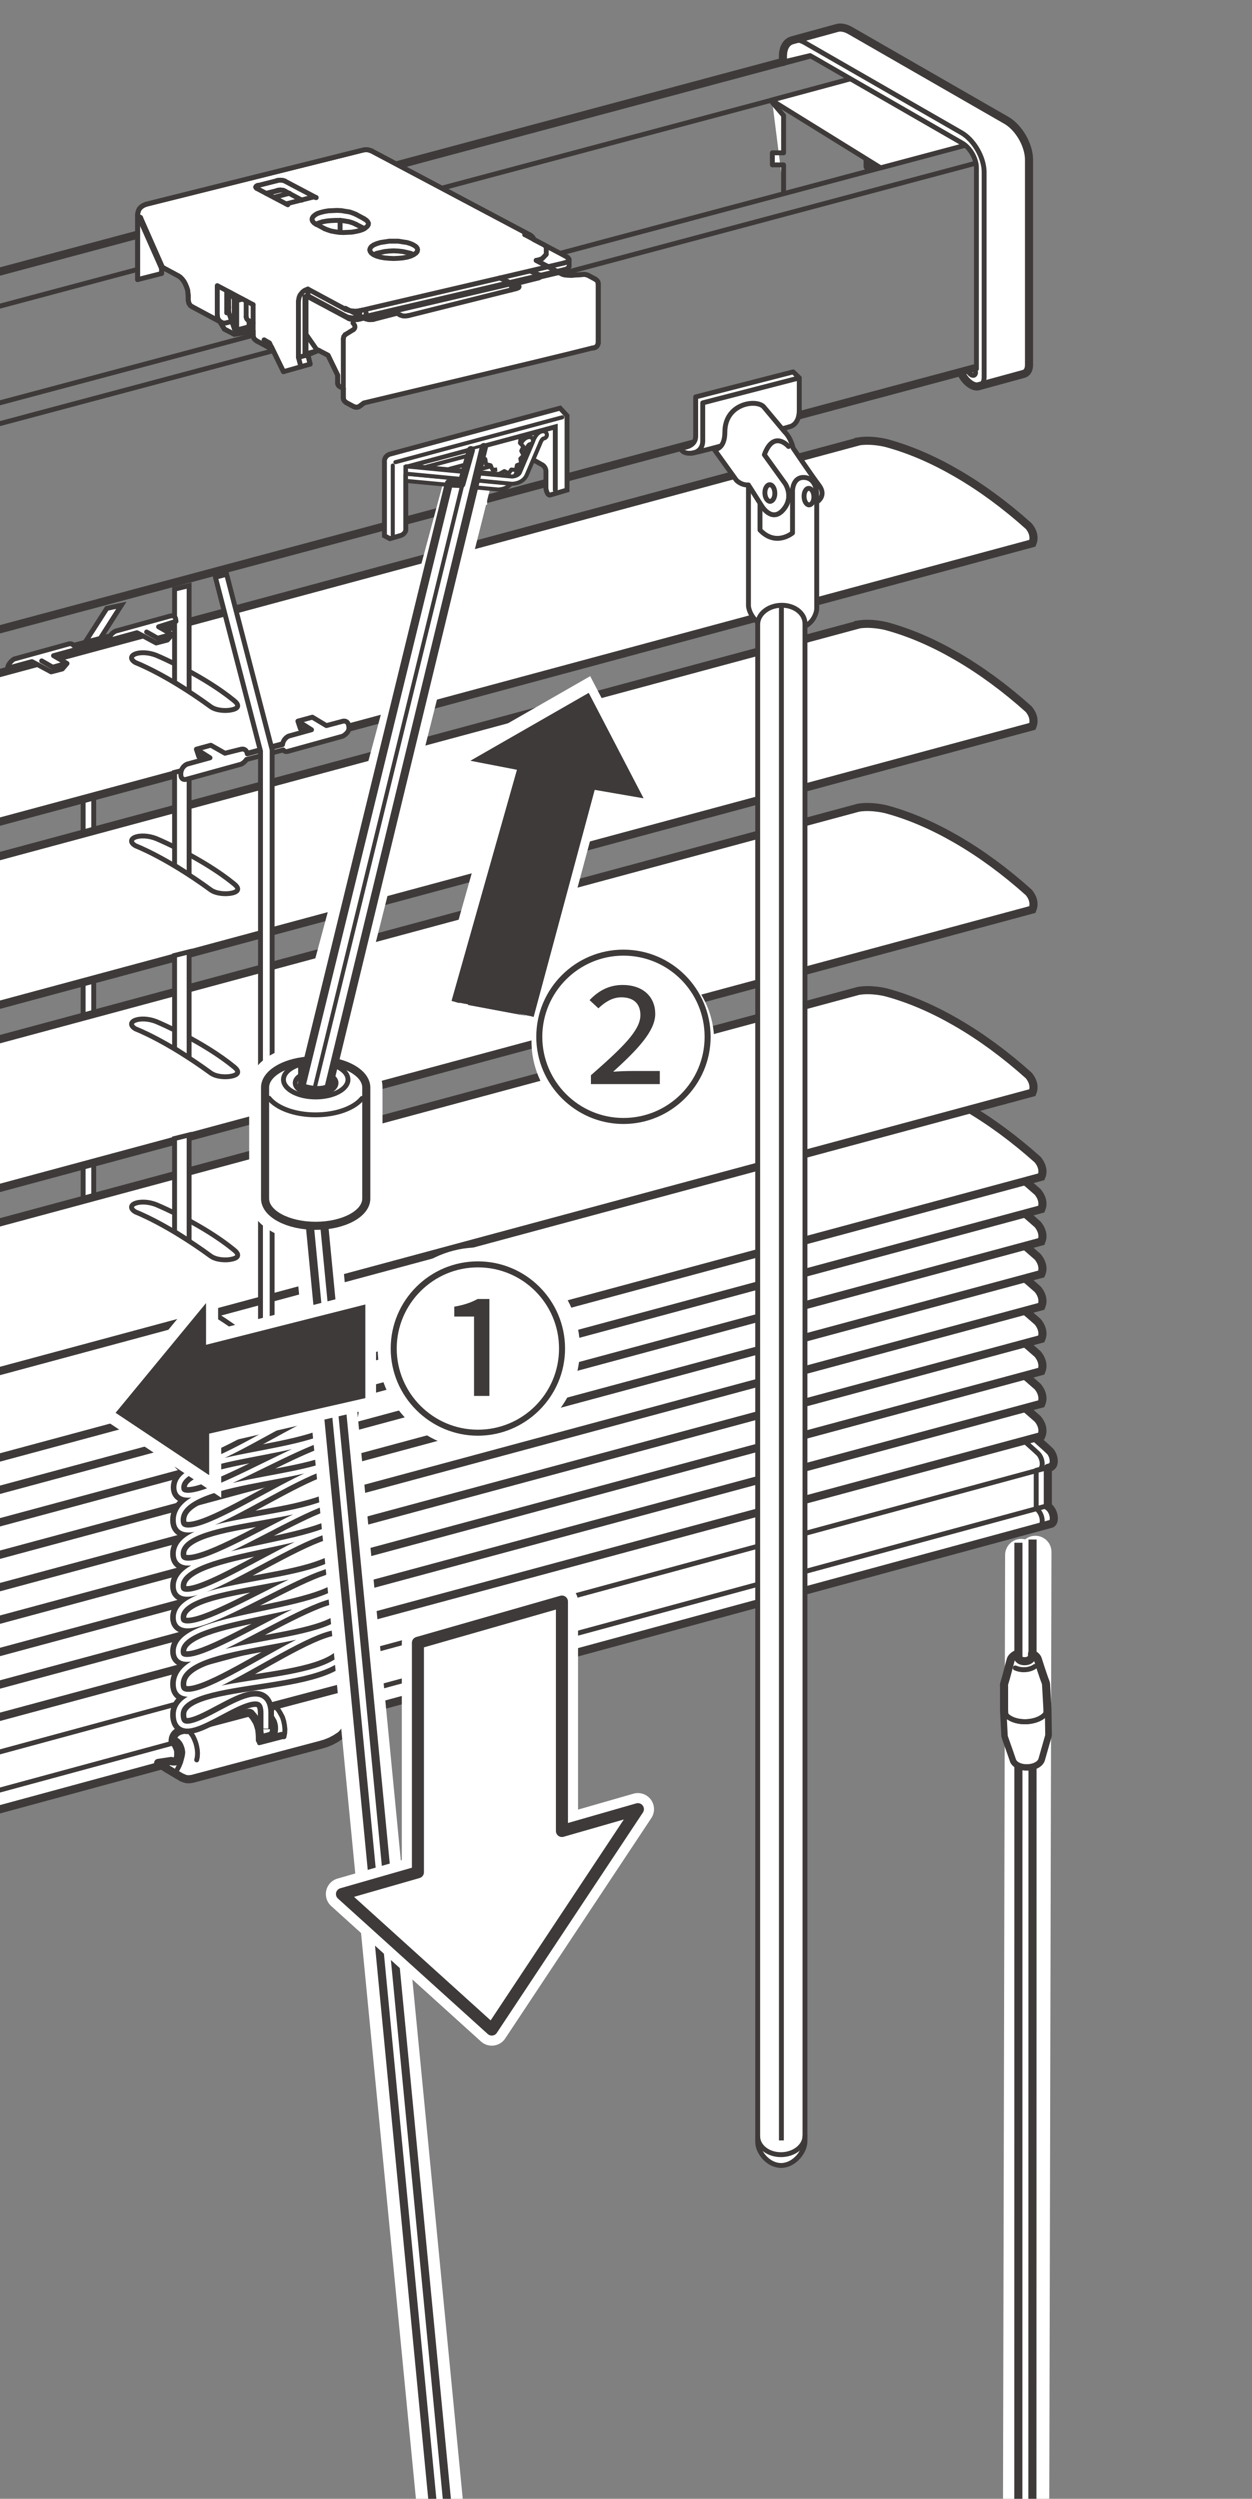 <?xml version="1.0" encoding="UTF-8"?><svg id="_レイヤー_2" xmlns="http://www.w3.org/2000/svg" xmlns:xlink="http://www.w3.org/1999/xlink" viewBox="0 0 120.49 240.48"><rect x="0" y="0" width="120.49" height="240.48" fill="#808080" stroke="none"/><defs><style>.cls-1,.cls-2,.cls-3,.cls-4,.cls-5,.cls-6,.cls-7,.cls-8,.cls-9,.cls-10,.cls-11{fill:none;}.cls-12{stroke-miterlimit:10;}.cls-12,.cls-13,.cls-14,.cls-15,.cls-16,.cls-17,.cls-18,.cls-19,.cls-20,.cls-21,.cls-22,.cls-23,.cls-24,.cls-25,.cls-26{fill:#fff;}.cls-12,.cls-14,.cls-15,.cls-16,.cls-2,.cls-18,.cls-3,.cls-19,.cls-20,.cls-21,.cls-4,.cls-5,.cls-22,.cls-6,.cls-8,.cls-9,.cls-24,.cls-25,.cls-10,.cls-11,.cls-26,.cls-27{stroke:#3e3a39;}.cls-12,.cls-14,.cls-2,.cls-5,.cls-22,.cls-7,.cls-24{stroke-width:.47px;}.cls-13,.cls-14,.cls-16,.cls-2,.cls-18,.cls-20,.cls-21,.cls-5,.cls-22,.cls-6,.cls-8,.cls-9,.cls-23,.cls-25,.cls-10,.cls-11{stroke-linecap:round;}.cls-13,.cls-14,.cls-16,.cls-2,.cls-19,.cls-20,.cls-21,.cls-6,.cls-8,.cls-9,.cls-25,.cls-11{stroke-linejoin:round;}.cls-13,.cls-28,.cls-7,.cls-23{stroke:#fff;}.cls-13,.cls-28,.cls-23{stroke-width:3.1px;}.cls-15,.cls-19,.cls-25,.cls-10,.cls-11{stroke-width:.39px;}.cls-29{clip-path:url(#clippath);}.cls-16{stroke-width:1.16px;}.cls-30,.cls-28,.cls-27{fill:#3e3a39;}.cls-18,.cls-20,.cls-6,.cls-26,.cls-27{stroke-width:.78px;}.cls-3{stroke-width:1.55px;}.cls-21,.cls-8{stroke-width:.48px;}.cls-4,.cls-9{stroke-width:.47px;}</style><clipPath id="clippath"><rect class="cls-1" width="120.49" height="240.48"/></clipPath></defs><g id="_レイヤー_1-2"><g><g class="cls-29"><g><path class="cls-6" d="m95.68,14.87l-.69-1.2c-.1-.18-.23-.32-.38-.4l-11.11,2.75-.04-8.88c0-.78-2.66-1.86-3.32-2.24l-.11-.06c-.14-.08-.28-.09-.38-.04L-9.67,28.72c.35,11.19,1.13,22.51,1.9,33.92l103.41-27.69c.11.02.19-.05.19-.19V15.4c0-.16-.05-.35-.15-.53Z"/><g><line class="cls-2" x1="-1.66" y1="41.21" x2="95.34" y2="15.32"/><line class="cls-2" x1="-2.95" y1="39.55" x2="94.05" y2="13.67"/><line class="cls-2" x1="-15.7" y1="33.65" x2="81.3" y2="7.76"/></g><polygon class="cls-14" points="94.05 13.67 84.75 16.15 74.24 9.64 83.46 7.15 94.05 13.67"/></g><g><path class="cls-12" d="m8.08,62c-.05.08-.08.18-.08.28v89.93l1.02-.23V62.43c.15-.24,2.66-4.18,2.66-4.18l-1.4.3-2.21,3.45Z"/><path class="cls-20" d="m101.14,141.16c.16-.05.27-.25.27-.54,0-.34-.14-.71-.35-.95l-.34-.32c-2.32-2.13-4.73-3.94-7.22-5.38-2.44-1.41-4.82-2.39-7.1-2.94l-.35-.08s-.1,0-.13.02l-113.02,30.69c-.17.04-.28.24-.28.54,0,.45.26.97.57,1.15v3.89c-.32-.18-.57.03-.57.49,0,.36.16.75.38.99l.35.33c2.28,2.08,4.66,3.86,7.1,5.27,2.49,1.44,4.9,2.42,7.22,2.97l.34.07s.04,0,.06,0l113-30.69c.2-.01.35-.22.35-.55,0-.45-.26-.97-.58-1.15v-3.7l.3-.08Z"/><line class="cls-2" x1="-12" y1="171.85" x2="100.81" y2="141.24"/><path class="cls-2" d="m100.26,146.63c.03-.08.04-.17.04-.28,0-.45-.26-.97-.58-1.15v-3.7l.31-.08c.16-.05.27-.25.27-.54,0-.34-.14-.71-.35-.95l-.34-.32c-2.32-2.13-4.74-3.95-7.22-5.38-2.44-1.41-4.82-2.39-7.1-2.94l-.24-.05"/><line class="cls-2" x1="-12.06" y1="175.54" x2="100.68" y2="144.94"/><g><g><path class="cls-20" d="m17.54,171.09l-1.5-.89-.82-.54,1.26-.19.12.05h.13s.12,0,.12,0l.08-.07.09-.09.07-.11.04-.15.02-.17v-.18s0-.2,0-.2l-.04-.19-.07-.18-.08-.18-.09-.16-.1-.12-.16-.15c0-.87.81-1.03.81-1.03l6.43-1.7h.09s.09,0,.09,0l.1.05.07.09.2.23.17.27.17.29.11.32.1.36.04.35.02.34v.31s.96-.24.96-.24l.19-.21.07-.09.08-.13.04-.15.02-.17v-.18s-.01-.18-.01-.18l-.04-.19-.06-.19-.09-.16-.09-.16-.1-.12-.14-.15.17-.62.03-.12.04-.08.09-.07.08-.05,6.43-1.7.35.25.26.27.2.32.17.36.1.36.05.37v.37s-.07.39-.07.39l-.15.56c-.32.9-.84,1.29-.84,1.29l-.46.3-.47.25-.5.2-.51.15-12.29,3.26-.26.04h-.27s-.25-.07-.25-.07l-.24-.11"/><polyline class="cls-2" points="16.65 167.42 16.77 167.41 16.88 167.42 17 167.47 17.11 167.54 17.21 167.66 17.31 167.78 17.4 167.94 17.47 168.11 17.53 168.28 17.57 168.47 17.59 168.65 17.57 168.83 17.54 169 17.39 169.56 17.24 169.94 17.07 170.27"/><line class="cls-2" x1="17.83" y1="166.53" x2="18.19" y2="166.59"/><polyline class="cls-2" points="18.19 166.59 18.38 166.82 18.57 167.09 18.71 167.39 18.84 167.72 18.93 168.06 18.99 168.41 19.01 168.75 18.99 169.08 18.93 169.37"/></g><polyline class="cls-2" points="26.61 164.36 26.83 164.62 27.01 164.93 27.19 165.27 27.31 165.66 27.38 166.04 27.42 166.42 27.4 166.8 27.33 167.14"/><line class="cls-2" x1="26.52" y1="164.29" x2="26.61" y2="164.36"/><polygon class="cls-25" points="27.09 166.87 27.33 167.14 24.94 167.76 24.99 167.4 27.09 166.87"/></g><path class="cls-18" d="m83.49,128.41l-109.75,29.59c-.79.53.08.85.08.85,2.15.58,4.4,1.53,6.72,2.87,2.42,1.4,4.76,3.13,6.99,5.13,0,0,1.01,1.03,3.13.89l109.56-29.54c.37-.89-.37-1.66-.37-1.66-2.23-1.99-4.56-3.72-6.97-5.11-2.32-1.34-4.57-2.29-6.72-2.87,0,0-1.39-.37-2.68-.16Z"/><path class="cls-5" d="m21.15,153.93c.52.38,1.5.45,2.12.29.62-.17.61-.48.11-.88-3.01-2.45-7.23-4.24-7.23-4.24-.66-.32-1.5-.45-2.11-.28-.62.17-.67.56-.11.88,0,0,2.97,1.13,7.23,4.24Z"/><path class="cls-18" d="m83.49,125.29l-109.75,29.59c-.79.54.08.85.08.85,2.15.58,4.4,1.53,6.72,2.87,2.42,1.4,4.76,3.13,6.99,5.13,0,0,1.01,1.03,3.13.9l109.56-29.54c.37-.88-.37-1.66-.37-1.66-2.23-1.99-4.56-3.72-6.97-5.11-2.32-1.34-4.57-2.29-6.72-2.87,0,0-1.39-.37-2.68-.16Z"/><path class="cls-5" d="m21.15,150.81c.52.38,1.5.45,2.12.29.62-.17.61-.48.11-.88-3.01-2.45-7.23-4.24-7.23-4.24-.66-.32-1.5-.45-2.11-.28-.62.16-.67.56-.11.88,0,0,2.97,1.13,7.23,4.24Z"/><path class="cls-18" d="m83.49,122.17l-109.75,29.59c-.79.53.08.85.08.85,2.15.58,4.4,1.53,6.72,2.87,2.42,1.4,4.76,3.13,6.99,5.13,0,0,1.01,1.02,3.13.89l109.56-29.54c.37-.88-.37-1.66-.37-1.66-2.23-1.99-4.56-3.72-6.97-5.11-2.32-1.34-4.57-2.29-6.72-2.87,0,0-1.39-.37-2.68-.16Z"/><path class="cls-5" d="m21.15,147.69c.52.38,1.5.45,2.12.28.62-.16.61-.48.11-.88-3.01-2.45-7.23-4.24-7.23-4.24-.66-.32-1.5-.45-2.11-.28-.62.17-.67.56-.11.88,0,0,2.97,1.13,7.23,4.24Z"/><path class="cls-18" d="m83.49,119.05l-109.75,29.59c-.79.54.08.85.08.85,2.15.58,4.4,1.53,6.72,2.87,2.42,1.4,4.76,3.13,6.99,5.13,0,0,1.01,1.03,3.13.9l109.56-29.54c.37-.88-.37-1.66-.37-1.66-2.23-1.99-4.56-3.72-6.97-5.11-2.32-1.34-4.57-2.29-6.72-2.87,0,0-1.39-.37-2.68-.16Z"/><path class="cls-5" d="m21.15,144.57c.52.38,1.5.45,2.12.28.62-.17.61-.48.11-.88-3.01-2.45-7.23-4.24-7.23-4.24-.66-.32-1.5-.45-2.11-.28-.62.17-.67.56-.11.88,0,0,2.97,1.13,7.23,4.24Z"/><path class="cls-18" d="m83.49,115.93l-109.75,29.59c-.79.53.08.85.08.85,2.15.58,4.4,1.53,6.72,2.87,2.42,1.4,4.76,3.13,6.99,5.13,0,0,1.01,1.02,3.13.89l109.56-29.54c.37-.89-.37-1.66-.37-1.66-2.23-1.99-4.56-3.72-6.97-5.11-2.32-1.34-4.57-2.29-6.72-2.87,0,0-1.39-.37-2.68-.16Z"/><path class="cls-5" d="m21.15,141.45c.52.38,1.5.45,2.12.28.62-.17.61-.48.11-.88-3.01-2.45-7.23-4.24-7.23-4.24-.66-.32-1.5-.45-2.11-.28-.62.16-.67.56-.11.88,0,0,2.97,1.13,7.23,4.24Z"/><path class="cls-18" d="m83.49,112.81l-109.75,29.59c-.79.53.08.85.08.85,2.15.58,4.4,1.53,6.72,2.87,2.42,1.4,4.76,3.13,6.99,5.13,0,0,1.01,1.03,3.13.89l109.56-29.54c.37-.88-.37-1.66-.37-1.66-2.23-1.99-4.56-3.72-6.97-5.11-2.32-1.34-4.57-2.29-6.72-2.87,0,0-1.39-.37-2.68-.16Z"/><path class="cls-5" d="m21.15,138.33c.52.38,1.5.45,2.12.28.62-.16.61-.48.11-.88-3.01-2.45-7.23-4.24-7.23-4.24-.66-.32-1.5-.45-2.11-.28-.62.17-.67.56-.11.88,0,0,2.97,1.13,7.23,4.24Z"/><path class="cls-18" d="m83.49,109.69l-109.75,29.58c-.79.53.08.85.08.85,2.15.58,4.4,1.53,6.72,2.87,2.42,1.4,4.76,3.13,6.99,5.13,0,0,1.01,1.03,3.13.9l109.56-29.54c.37-.88-.37-1.66-.37-1.66-2.23-1.99-4.56-3.72-6.97-5.11-2.32-1.34-4.57-2.29-6.72-2.87,0,0-1.39-.37-2.68-.16Z"/><path class="cls-5" d="m21.15,135.21c.52.38,1.5.45,2.12.28.62-.16.61-.48.11-.88-3.01-2.45-7.23-4.24-7.23-4.24-.66-.32-1.5-.45-2.11-.28-.62.17-.67.56-.11.88,0,0,2.97,1.13,7.23,4.24Z"/><path class="cls-18" d="m83.49,106.57l-109.75,29.58c-.79.53.08.85.08.85,2.15.58,4.4,1.53,6.72,2.87,2.42,1.4,4.76,3.13,6.99,5.13,0,0,1.01,1.02,3.13.89l109.56-29.53c.37-.89-.37-1.66-.37-1.66-2.23-1.99-4.56-3.72-6.97-5.11-2.32-1.34-4.57-2.29-6.72-2.87,0,0-1.39-.37-2.68-.15Z"/><path class="cls-5" d="m21.15,132.09c.52.38,1.5.45,2.12.29.62-.17.61-.48.11-.88-3.01-2.46-7.23-4.24-7.23-4.24-.66-.32-1.5-.45-2.11-.28-.62.16-.67.56-.11.88,0,0,2.97,1.13,7.23,4.24Z"/><path class="cls-18" d="m83.49,103.45l-109.75,29.58c-.79.54.08.85.08.85,2.15.58,4.4,1.53,6.72,2.87,2.42,1.4,4.76,3.13,6.99,5.13,0,0,1.01,1.03,3.13.9l109.56-29.53c.37-.88-.37-1.66-.37-1.66-2.23-1.99-4.56-3.72-6.97-5.11-2.32-1.34-4.57-2.29-6.72-2.87,0,0-1.39-.37-2.68-.16Z"/><path class="cls-5" d="m21.15,128.97c.52.38,1.5.45,2.12.29.62-.17.61-.48.11-.88-3.01-2.45-7.23-4.24-7.23-4.24-.66-.32-1.5-.45-2.11-.28-.62.16-.67.56-.11.88,0,0,2.97,1.13,7.23,4.24Z"/><g><path class="cls-18" d="m82.62,42.49l-109.75,29.59c-.79.53.08.85.08.85,2.15.58,4.4,1.53,6.73,2.87,2.42,1.4,4.76,3.13,6.99,5.13,0,0,1.01,1.03,3.13.89l109.56-29.54c.37-.88-.37-1.66-.37-1.66-2.22-1.99-4.56-3.72-6.97-5.11-2.32-1.34-4.57-2.29-6.72-2.87,0,0-1.39-.37-2.68-.16Z"/><path class="cls-5" d="m20.28,68.01c.52.38,1.5.45,2.12.28.62-.16.61-.48.11-.88-3.01-2.45-7.23-4.24-7.23-4.24-.66-.32-1.5-.45-2.12-.28-.62.17-.67.56-.11.88,0,0,2.97,1.13,7.23,4.24Z"/></g><polygon class="cls-24" points="16.8 56.7 16.8 65.66 18.2 66.55 18.2 56.36 16.8 56.7"/><g><path class="cls-18" d="m82.62,60.11l-109.75,29.59c-.79.53.08.85.08.85,2.15.58,4.4,1.53,6.73,2.87,2.42,1.4,4.76,3.13,6.99,5.13,0,0,1.01,1.03,3.13.89l109.56-29.54c.37-.88-.37-1.66-.37-1.66-2.22-1.99-4.56-3.72-6.97-5.11-2.32-1.34-4.57-2.29-6.72-2.87,0,0-1.39-.37-2.68-.16Z"/><path class="cls-5" d="m20.28,85.64c.52.38,1.5.45,2.12.29.62-.17.61-.48.11-.88-3.01-2.45-7.23-4.24-7.23-4.24-.66-.32-1.5-.45-2.12-.29-.62.17-.67.56-.11.88,0,0,2.97,1.13,7.23,4.24Z"/></g><polygon class="cls-24" points="16.8 74.33 16.8 83.28 18.2 84.17 18.2 73.98 16.8 74.33"/><g><path class="cls-18" d="m82.62,77.73l-109.75,29.59c-.79.53.08.85.08.85,2.15.58,4.4,1.53,6.73,2.87,2.42,1.4,4.76,3.13,6.99,5.14,0,0,1.01,1.03,3.13.89l109.56-29.54c.37-.89-.37-1.66-.37-1.66-2.22-1.99-4.56-3.72-6.97-5.11-2.32-1.34-4.57-2.29-6.72-2.87,0,0-1.39-.37-2.68-.16Z"/><path class="cls-5" d="m20.28,103.26c.52.38,1.5.45,2.12.28.62-.17.61-.48.11-.88-3.01-2.45-7.23-4.24-7.23-4.24-.66-.32-1.5-.45-2.12-.28-.62.16-.67.56-.11.88,0,0,2.97,1.13,7.23,4.24Z"/></g><polygon class="cls-24" points="16.8 91.95 16.8 100.9 18.2 101.8 18.2 91.6 16.8 91.95"/><g><path class="cls-18" d="m82.62,95.36l-109.75,29.59c-.79.54.08.85.08.85,2.15.58,4.4,1.53,6.73,2.87,2.42,1.4,4.76,3.13,6.99,5.13,0,0,1.01,1.03,3.13.89l109.56-29.54c.37-.88-.37-1.66-.37-1.66-2.22-1.99-4.56-3.72-6.97-5.11-2.32-1.34-4.57-2.29-6.72-2.87,0,0-1.39-.37-2.68-.15Z"/><path class="cls-5" d="m20.28,120.88c.52.38,1.5.45,2.12.28.62-.16.61-.48.11-.88-3.01-2.46-7.23-4.24-7.23-4.24-.66-.32-1.5-.45-2.12-.28-.62.16-.67.56-.11.88,0,0,2.97,1.13,7.23,4.24Z"/></g><polygon class="cls-24" points="16.8 109.57 16.8 118.53 18.2 119.42 18.2 109.22 16.8 109.57"/><g><path class="cls-14" d="m28.67,69.41l.24.72.36.18m3.72-.9l-1.58.42-1.35-.81-1.39.38,1.31.83-2.2.61s-.51.21-.59.82l-3.39.89c-.1-.58-.58-.45-.58-.45l-1.57.39-1.36-.77-1.39.38,1.31.83-2.21.61s-.6.24-.6.96.6.48.6.48l5.22-1.44s.33-.17.5-.45l3.54-.92c.16.26.51.12.51.12l5.21-1.44s.6-.3.6-.78c0-.84-.6-.66-.6-.66Zm-14.09,2.7l.24.72.36.18"/><g><path class="cls-14" d="m16.93,59.78c0-.72-.6-.48-.6-.48l-5.22,1.44s-.34.17-.5.45l-3.54.92c-.17-.26-.52-.12-.52-.12l-5.21,1.44s-.6.4-.6.88l2.33-.64.66.35,1.19.64,1.08-.28.45-.53-1.3-.75,8.03-2.21.66.35,1.19.64,1.08-.28.45-.53-1.3-.75,1.68-.53Z"/><polyline class="cls-14" points="4.01 63.6 5.07 64.21 6.15 63.91"/><polyline class="cls-14" points="14.11 60.82 15.17 61.42 16.26 61.12"/></g></g><path class="cls-12" d="m20.73,55.55s4.3,16.6,4.34,16.74v61.06l1.12-.33v-60.8s0-.09-.02-.14l-4.36-16.81-1.08.28Z"/><line class="cls-23" x1="98.28" y1="149.65" x2="98" y2="275.75"/><line class="cls-23" x1="99.35" y1="275.42" x2="99.64" y2="149.35"/><line class="cls-26" x1="99.35" y1="275.42" x2="99.37" y2="148.16"/><line class="cls-26" x1="98.01" y1="148.47" x2="98" y2="275.75"/><g><path class="cls-20" d="m96.62,162.22c0-.09.01-.17.04-.25.14-.41.58-2.13.59-2.17.05-.27.32-.51.67-.65v.18c.02.39.34.55.72.54.38-.01.69-.2.68-.58v-.13c.29.12.51.32.57.56.01.04.55,1.73.72,2.13.03.08.05.16.06.24l.13,2.33.04,2.45c0,.08,0,.15-.03.23-.12.42-.61,2.14-.62,2.18-.1.4-.63.72-1.3.73-.66.03-1.22-.25-1.34-.65-.01-.05-.6-1.72-.75-2.14-.03-.07-.04-.14-.05-.22l-.12-2.44v-2.34Z"/><g><path class="cls-21" d="m98.74,165.7c1.15-.04,2.07-.6,2.05-1.27l.04,2.45c0,.08,0,.15-.03.23-.12.42-.61,2.14-.62,2.18-.1.4-.63.72-1.3.73-.66.03-1.22-.25-1.34-.65-.01-.05-.6-1.72-.75-2.14-.03-.07-.04-.14-.05-.22l-.12-2.44c.03.66.97,1.16,2.11,1.13Z"/><path class="cls-8" d="m97.71,160.52c.24.11.54.18.87.17.41-.01.77-.13,1.01-.31"/></g><path class="cls-8" d="m96.62,162.22c0-.09.01-.17.04-.25.14-.41.58-2.13.59-2.17.05-.27.32-.51.67-.65v.18c.02.39.34.55.72.54.38-.01.69-.2.68-.58v-.13c.29.12.51.32.57.56.01.04.55,1.73.72,2.13.03.08.05.16.06.24l.13,2.33c.02.67-.89,1.23-2.05,1.27-1.14.03-2.09-.47-2.11-1.13v-2.34Z"/></g><path class="cls-3" d="m25.59,166.42v-1.56c0-4.6-8.44,4.25-8.44.12s16.53-2.04,16.53-7.22-16.53,9.02-16.53,4.31,16.59-3.2,16.59-7.63-16.59,8.44-16.59,4.48,16.59-3.38,16.59-7.57-16.59,8.32-16.59,4.31,16.59-2.68,16.59-7.45-16.59,8.5-16.59,4.42,16.59-3.61,16.59-7.57-16.59,8.73-16.59,4.48,16.59-2.62,16.59-7.51-16.59,8.85-16.59,4.25,16.59-3.49,16.59-7.39-16.53,8.03-16.53,4.25,16.53-2.79,16.53-7.39-16.47,9.2-16.47,4.25c0-3.72,16.42-3.08,16.42-7.57s-16.47,9.31-16.47,4.42c0-3.84,8.44-.58,8.44-5.06"/><path class="cls-7" d="m25.59,166.36v-1.49c0-4.6-8.44,4.25-8.44.12s16.53-2.04,16.53-7.22-16.53,9.02-16.53,4.31,16.59-3.2,16.59-7.63-16.59,8.44-16.59,4.48,16.59-3.38,16.59-7.57-16.59,8.32-16.59,4.31,16.59-2.68,16.59-7.45-16.59,8.5-16.59,4.42,16.59-3.61,16.59-7.57-16.59,8.73-16.59,4.48,16.59-2.62,16.59-7.51-16.59,8.85-16.59,4.25,16.59-3.49,16.59-7.39-16.53,8.03-16.53,4.25,16.53-2.79,16.53-7.39-16.47,9.2-16.47,4.25c0-3.72,16.42-3.08,16.42-7.57s-16.47,9.31-16.47,4.42c0-3.84,8.44-.58,8.44-5.06v-1.6"/></g><g><g><path class="cls-2" d="m93.15,35.7c.08.15.19.29.32.37.23.13.41.03.42-.23h0"/><path class="cls-14" d="m79.05,5.97l-1.09-.62-2.63.63v-.56c0-.85.36-1.4.92-1.54l4.34-1.19c.35-.08.78,0,1.23.27l15.01,8.63c1.21.69,2.18,2.39,2.18,3.79v19.74c0,.47-.2.77-.5.86l-4.39,1.2c-.19.03-.42-.02-.66-.15-.4-.23-.75-.65-.98-1.13l1.49-.4v-19.35c0-.88-.61-1.94-1.36-2.37l-.42-.24s-12.96-7.46-13.15-7.57Z"/></g><g><path class="cls-2" d="m93.15,35.7c.08.15.19.29.32.37.23.13.41.03.42-.23h0"/><path class="cls-2" d="m76.58,3.84c.28,0,.6.1.93.3l15.01,8.63c1.21.69,2.19,2.39,2.19,3.79v19.74c0,.24-.05.43-.14.58"/><path class="cls-6" d="m92.5,35.9c.22.47.58.9.98,1.13.24.14.47.19.66.15l4.39-1.2c.3-.09.5-.39.5-.86V15.37c0-1.4-.98-3.1-2.18-3.79l-15.01-8.63c-.45-.26-.88-.35-1.23-.27l-4.34,1.19c-.56.14-.92.69-.92,1.54v.56"/></g></g><g><path class="cls-23" d="m46.38,275.57l-15.29-157.63c2.36-.19,4.17-1.26,4.17-2.59v-10.69c0-1.13-1.31-2.09-3.16-2.46l-.43-.02,14.91-59.16-1.25.3v3.63l-1.19-.06-14.91,55.47h-.06s-.05,0-.07.02v-.25c-2.06.31-3.57,1.32-3.57,2.53v10.69c0,1.32,1.81,2.4,4.17,2.59l15.29,157.66"/><polyline class="cls-26" points="46.38 275.57 31.09 116.73 29.7 116.73 44.98 275.6"/><g><line class="cls-11" x1="54.31" y1="45.83" x2="48.96" y2="42.74"/><g><path class="cls-22" d="m37,44.47v7.09l.52.28,1.09-.32c.35-.13.44-.47.44-.47v-5.23l10.19-2.74,2.97,1.67c.18.11.33.37.33.58v1.63c0,.17.12.58.27.66.04.02.07.03.1.03l1.66-.49v-7.15l-.67-.73-16.39,4.43s-.52.14-.52.73Z"/><line class="cls-10" x1="38.05" y1="44.48" x2="54.11" y2="40.16"/><line class="cls-10" x1="37.8" y1="51.5" x2="37.8" y2="44.8"/><polyline class="cls-5" points="53.44 47.16 53.44 41.08 39.06 44.97 39.06 45.57"/></g><path class="cls-15" d="m39.07,46.28l8.86.83c.07,0,1.03,0,1.42-.82l1.29-3.03c.08-.25.25-.5.34-.51.19-.01.34-.18.32-.37-.01-.19-.18-.34-.37-.32-.62.05-.9.83-.95.98l-1.27,2.98c-.19.38-.74.39-.75.39l-8.89-.83v.7Z"/><path class="cls-19" d="m39.08,45.59l10.18.97c.08,0,1.03,0,1.42-.82l1.29-3.03c.08-.25.25-.5.34-.51.19-.02.34-.19.32-.38-.02-.19-.18-.34-.38-.32-.62.05-.9.83-.95.99l-1.27,2.98c-.18.37-.74.39-.75.39l-10.21-.98v.7Z"/><g><polygon class="cls-19" points="47.95 45.62 39.54 44.83 49.87 42.07 50.11 42.17 50.04 42.63 50.37 42.98 50.17 43.39 50.39 43.83 50.08 44.14 50.16 44.61 49.75 44.77 49.66 45.23 49.21 45.19 48.96 45.56 48.54 45.34 48.16 45.55 47.95 45.62"/><polyline class="cls-19" points="46.05 43.13 46.38 43.49 46.31 43.95 46.71 44.19 46.77 44.67 47.22 44.78 47.41 45.23 47.85 45.18"/><line class="cls-25" x1="41.07" y1="44.91" x2="46.32" y2="43.51"/><line class="cls-25" x1="43.27" y1="45.12" x2="46.67" y2="44.21"/><line class="cls-25" x1="45.53" y1="45.33" x2="47.18" y2="44.89"/></g><g><g><path class="cls-18" d="m31.59,105.05c-1.51.52-2.51-.12-2.51-.12v-2.8c-2.06.31-3.57,1.32-3.57,2.53v10.69c0,1.45,2.18,2.62,4.87,2.62s4.87-1.17,4.87-2.62v-10.69c0-1.13-1.32-2.09-3.17-2.46l-.45-.02v2.9"/><path class="cls-5" d="m29.15,102.36c-1.1.26-1.87.85-1.87,1.54,0,.92,1.39,1.67,3.1,1.67s3.11-.75,3.11-1.67c0-.6-.59-1.13-1.47-1.43l-.38.05"/><path class="cls-5" d="m29.13,103.4c-.44.19-.72.49-.72.82,0,.59.88,1.06,1.96,1.06s1.97-.47,1.97-1.06c0-.2-.11-.39-.29-.55,0,0-.13-.1-.4-.2"/><path class="cls-2" d="m25.89,105.69c.74.94,2.47,1.6,4.48,1.6s3.72-.65,4.47-1.58"/></g><path class="cls-20" d="m46.57,43.02l-14.96,61.68c-1,.51-2.62-.08-2.62-.08l14.21-58.1,1.2.06.92-3.26"/><line class="cls-10" x1="45.33" y1="43.24" x2="30.25" y2="104.84"/></g></g></g><polyline class="cls-28" points="50.66 97.77 56.62 75.57 60.9 76.31 56.17 67.22 46.04 73.03 49.91 73.78 43.51 96.43"/><polyline class="cls-27" points="50.98 97.77 56.95 75.57 61.23 76.31 56.5 67.22 46.37 73.03 50.24 73.78 43.83 96.43"/><polygon class="cls-28" points="34.64 134.24 34.64 126.04 19.44 129.92 19.44 126.49 11.7 135.87 19.74 141.24 19.74 137.66 34.64 134.24"/><polygon class="cls-27" points="34.77 134.24 34.77 126.04 19.44 129.92 19.44 126.49 11.7 135.88 19.74 141.24 19.74 137.66 34.77 134.24"/><polygon class="cls-13" points="32.91 182.28 47.33 195.32 61.39 174.11 54.08 176.21 54.08 154.13 40.22 158.1 40.22 180.18 32.91 182.28"/><polygon class="cls-16" points="32.91 182.28 47.33 195.32 61.39 174.11 54.08 176.21 54.08 154.13 40.22 158.1 40.22 180.18 32.91 182.28"/><g><path class="cls-17" d="m55.81,129.78c0,5.37-4.35,9.73-9.73,9.73s-9.73-4.36-9.73-9.73,4.35-9.73,9.73-9.73,9.73,4.35,9.73,9.73Z"/><path class="cls-30" d="m37.6,129.78c0-4.63,3.76-8.39,8.39-8.39s8.39,3.76,8.39,8.39-3.8,8.39-8.39,8.39-8.39-3.76-8.39-8.39Zm16.2,0c0-4.32-3.49-7.81-7.81-7.81s-7.81,3.53-7.81,7.81,3.49,7.81,7.81,7.81,7.81-3.49,7.81-7.81Zm-8.17-3.08h-1.91v-.95c.95-.16,1.64-.41,2.25-.74h1.13v9.33h-1.48v-7.63Z"/></g><g><path class="cls-17" d="m68.73,100.22c0,4.86-3.94,8.79-8.79,8.79s-8.79-3.94-8.79-8.79,3.94-8.79,8.79-8.79,8.79,3.94,8.79,8.79Z"/><path class="cls-30" d="m51.61,99.78c0-4.63,3.76-8.39,8.39-8.39s8.39,3.76,8.39,8.39-3.8,8.39-8.39,8.39-8.39-3.76-8.39-8.39Zm16.2,0c0-4.32-3.49-7.81-7.81-7.81s-7.81,3.53-7.81,7.81,3.49,7.81,7.81,7.81,7.81-3.49,7.81-7.81Zm-10.93,3.69c3.02-2.65,4.75-4.3,4.75-5.78,0-1.04-.59-1.71-1.84-1.71-.88,0-1.62.5-2.2,1.06l-.85-.79c.9-.95,1.93-1.46,3.19-1.46,1.93,0,3.13,1.12,3.13,2.79s-1.76,3.48-4.05,5.56c.54-.04,1.21-.07,1.84-.07h2.65v1.26h-6.63v-.86Z"/></g><g><path class="cls-17" d="m65.47,43.11s.16.61,1.11.5c.95-.1,9.43-2.55,9.43-2.55,0,0,.91-.15.91-1.59v-3.11l-.59-.57-9.38,2.41v3.77c0,1.17-1.47,1.12-1.47,1.12"/><path class="cls-9" d="m65.47,43.11s.16.61,1.11.5c.95-.1,9.43-2.55,9.43-2.55,0,0,.91-.15.91-1.59v-3.11l-.59-.57-9.38,2.41v3.77c0,1.17-1.47,1.12-1.47,1.12Z"/><path class="cls-9" d="m76.91,36.37l-9.28,2.4v3.66c0,.85-.63,1.15-1.06,1.18"/><path class="cls-17" d="m78.6,48.32s1.01-.58.21-1.63c-.79-1.05-2.49-3.58-2.49-3.58,0,0-.16-.92-.84-1.59l-2.01-2.4c-.8-.73-3.71-.24-3.71,2.46,0,1.69-1.01,1.69-1.01,1.69l2.12,2.95s.47.5,1.16.45v11.65s.13,2.17,3.26,2.35c3.23.19,3.31-2.08,3.31-2.08v-10.27Z"/><path class="cls-9" d="m78.6,48.32s1.01-.58.21-1.63c-.79-1.05-2.49-3.58-2.49-3.58,0,0-.16-.92-.84-1.59l-2.01-2.4c-.8-.73-3.71-.24-3.71,2.46,0,1.69-1.01,1.69-1.01,1.69l2.12,2.95s.47.5,1.16.45v11.65s.13,2.17,3.26,2.35c3.23.19,3.31-2.08,3.31-2.08v-10.27Z"/><path class="cls-9" d="m75.89,42.97s-1.43-1.66-2.33.79l2.01,2.79s.79,1.16-.05,2.33c-1.13,1.56-2.17-.12-2.17-.12l-1.22-1.93"/><path class="cls-9" d="m73.14,48.58v2.43c1.54,1.62,3.13.28,3.13.28v-4.08s.02-1.32,1.13-1.26c1.21.07,1.19,1.56,1.19,1.56v.8"/><path class="cls-9" d="m78.33,47.82c0,.44-.22.78-.48.77-.26-.02-.47-.39-.47-.83s.21-.78.47-.76c.26.01.48.38.48.82Z"/><path class="cls-9" d="m74.57,47.48c0,.43-.21.77-.47.77-.27-.02-.49-.39-.49-.83s.22-.79.49-.77c.26.01.47.39.47.83Z"/><path class="cls-17" d="m77.47,206.08c0,.99-1.02,2.3-2.27,2.32-1.26.02-2.28-1.26-2.28-2.25V60.08c0-.99,1.02-1.81,2.28-1.83,1.25-.02,2.27.77,2.27,1.76v146.06Z"/><path class="cls-4" d="m77.47,206.08c0,.99-1.02,2.3-2.27,2.32-1.26.02-2.28-1.26-2.28-2.25V60.08c0-.99,1.02-1.81,2.28-1.83,1.25-.02,2.27.77,2.27,1.76v146.06Z"/><path class="cls-4" d="m77.47,205.53c0,.99-1.02,1.81-2.27,1.83-1.26.02-2.28-.77-2.28-1.77"/><line class="cls-4" x1="75.2" y1="58.25" x2="75.2" y2="205.99"/></g><g><path class="cls-17" d="m13.24,26.91l2.31-.59.09-.59s.89.06,1.54.82c.65.76,1.02,1.92,1,2.63l2.98,1.76.43.72.95.5,1.82-.35.12.8,1.68.85,1.12,2.3,2.57-.74-.22-.89.82-.54,1.12.59.93,1.91v.83l.54.45.02,1.07,1.21.75.75-.41,21.99-5.29.56-.5v-5.67l-1.03-.85-1.59.03-.86-.34.58-.37.03-.67-3.38-2.21-15.27-8.23-.53-.23-.89.08-17.87,4.46s-2.43.57-2.69.67c-.26.11-.82.22-.82,1.39v5.85Z"/><g><g><polyline class="cls-2" points="14.06 19.66 13.8 19.77 13.57 19.92 13.38 20.14 13.29 20.38 13.24 20.67"/><polyline class="cls-2" points="35.77 14.53 35.51 14.44 35.23 14.4 34.95 14.44 14.06 19.66"/><path class="cls-2" d="m57.01,33.5l.21-.03.19-.11.12-.17.05-.2v-5.67l-.02-.17-.1-.15-.16-.13-.75-.4-.28-.06-1.31.09-.51-.03-.21-.04-.12-.04-2.52-1.33.3-.07.12-.04.09-.04.07-.02.39-.41v-.66c-.03-.11-.19-.24-.19-.24l-1-.52-.07-.15-.09-.13-.12-.09-.05-.05-15.3-8.12"/><polyline class="cls-2" points="13.24 20.67 13.24 26.91 15.55 26.32 15.55 25.84 15.64 25.73 17.18 26.56 17.37 26.69 17.54 26.87 17.7 27.08 17.83 27.32 17.95 27.6 18.05 27.89 18.09 28.19 18.11 28.47 18.11 28.85 18.14 29.01 18.18 29.19 18.26 29.32 18.35 29.43 18.49 29.52 21.16 30.95 21.38 31.32 21.59 31.67 22.55 32.17 24.36 31.87 24.36 32.17 24.36 32.32 24.41 32.5 24.48 32.63 24.6 32.73 24.72 32.82 25.79 33.39 26.14 33.42 27.28 35.77 29.85 35.04 29.63 34.15 30.66 33.72 31.57 34.19 32.5 36.11 32.5 36.87 32.5 36.94 32.53 37.02 32.57 37.09 32.62 37.15 32.69 37.2 33.04 37.39 33.04 38.28 33.06 38.45 33.16 38.61 33.31 38.74 34.04 39.13 34.27 39.2 34.53 39.15 34.71 39.02 35.02 38.79"/></g><g><polyline class="cls-2" points="30.42 19.01 30.31 18.99 30.22 18.97 30.12 18.97 27.54 19.62"/><polyline class="cls-2" points="27.42 17.42 27.37 17.4 27.27 17.38 27.21 17.35 27.12 17.35 27.02 17.34 26.93 17.34 26.84 17.35 26.74 17.35 26.65 17.38"/><polyline class="cls-2" points="27.42 18.38 27.35 18.36 27.27 18.31 27.16 18.31 27.07 18.29 26.95 18.29 26.86 18.29 26.74 18.31 26.65 18.34"/><polyline class="cls-2" points="24.83 17.84 24.76 17.85 24.69 17.9 24.65 17.92 24.62 17.97 24.6 18.01 24.62 18.03 24.65 18.07 24.69 18.12"/><path class="cls-2" d="m35.04,21.99l-.8-.41m-6.54-1.87l-3.01-1.59m2.73-.69l3.01,1.59m-1.38.24l-1.63-.87m-.77-.04l-1.05.26m-.76-.76l1.82-.46"/><polyline class="cls-2" points="39.8 24.51 39.52 24.38 39.17 24.3 38.77 24.21 38.33 24.16 37.88 24.14 37.45 24.16 37 24.21 36.61 24.3 36.25 24.38 35.98 24.51"/><path class="cls-2" d="m34.24,20.62l.8.43m-3.8.96l-.82-.44"/><polygon class="cls-2" points="40.19 24.04 40.15 23.88 40.03 23.73 39.8 23.58 39.52 23.45 39.17 23.34 38.77 23.28 38.33 23.21 37.88 23.21 37.45 23.21 37 23.28 36.61 23.34 36.25 23.45 35.95 23.58 35.74 23.73 35.63 23.88 35.58 24.04 35.63 24.21 35.74 24.36 35.95 24.51 36.25 24.65 36.61 24.75 37 24.82 37.45 24.86 37.88 24.88 38.33 24.86 38.77 24.82 39.17 24.75 39.52 24.65 39.8 24.51 40.03 24.36 40.15 24.21 40.19 24.04"/><polyline class="cls-2" points="34.24 21.58 33.95 21.45 33.6 21.34 33.2 21.27 32.78 21.21 32.31 21.21 31.87 21.23 31.45 21.27 31.06 21.34 30.71 21.45 30.42 21.58"/><line class="cls-2" x1="35.06" y1="22.01" x2="35.04" y2="21.99"/><polyline class="cls-2" points="31.24 22.01 31.52 22.12 31.85 22.23 32.22 22.3 32.62 22.36 33.04 22.38 33.46 22.36 33.88 22.34 34.27 22.27 34.62 22.19 34.93 22.08 35.16 21.94 35.34 21.79 35.44 21.64 35.46 21.49 35.39 21.34 35.25 21.19 35.04 21.06"/><polyline class="cls-2" points="34.24 20.62 33.97 20.51 33.65 20.4 33.27 20.34 32.85 20.27 32.43 20.25 32.01 20.27 31.59 20.29 31.19 20.36 30.84 20.45 30.54 20.55 30.31 20.69 30.14 20.84 30.05 20.99 30.03 21.14 30.08 21.29 30.22 21.45 30.42 21.58"/><line class="cls-2" x1="29.72" y1="28.6" x2="33.55" y2="30.65"/><polyline class="cls-2" points="54.09 26.16 54.21 26.11 54.3 26.07 54.37 26.05"/><line class="cls-2" x1="34.62" y1="30.71" x2="54.09" y2="26.16"/><polyline class="cls-2" points="33.55 30.65 33.62 30.69 33.73 30.71 33.85 30.74 33.97 30.76 34.11 30.76 34.24 30.76 34.37 30.76 34.5 30.74 34.62 30.71"/><polyline class="cls-2" points="54.28 25.96 54.44 25.92 54.58 25.85 54.67 25.79 54.74 25.72 54.77 25.63"/><line class="cls-2" x1="54.28" y1="25.96" x2="34.81" y2="30.54"/><polyline class="cls-2" points="33.27 30.43 33.41 30.5 33.57 30.54 33.78 30.58 33.97 30.6 34.2 30.6 34.41 30.6 34.62 30.58 34.81 30.54"/><path class="cls-2" d="m54.37,26.05l.3-.24m-21.4,4.62l-3.64-1.96"/><polyline class="cls-2" points="29.72 28.6 29.45 28.67 29.35 28.56"/><polyline class="cls-2" points="29.72 28.6 29.63 28.47 29.35 28.56"/><line class="cls-2" x1="13.52" y1="20.93" x2="13.42" y2="20.88"/><polyline class="cls-2" points="51.39 23.06 51.32 22.91 51.22 22.77 51.11 22.69 50.99 22.6 50.83 22.58 50.66 22.56 50.5 22.58"/><line class="cls-2" x1="13.42" y1="20.88" x2="13.42" y2="21.03"/><polyline class="cls-2" points="29.63 27.82 29.45 27.89 29.28 27.97 29.12 28.1 28.98 28.26 28.86 28.43 28.79 28.6 28.75 28.8 28.72 28.99"/><polyline class="cls-2" points="14.06 19.66 13.8 19.77 13.57 19.92 13.38 20.14 13.29 20.38 13.24 20.67"/><polyline class="cls-2" points="35.77 14.53 35.51 14.44 35.23 14.4 34.95 14.44 14.06 19.66"/><path class="cls-2" d="m13.24,26.91v-6.24m37.82,1.98l-15.3-8.12"/><path class="cls-2" d="m24.36,29.32v2.85m-2.54-4.18v2.11m.49.83l-.49.13m2.54.76l-.61-.3"/><polyline class="cls-2" points="20.91 30.34 20.91 27.49 24.36 29.32"/><line class="cls-2" x1="21.82" y1="30.1" x2="22.01" y2="30.06"/><polyline class="cls-2" points="33.27 29.78 29.63 27.82 29.63 28.47"/><polyline class="cls-2" points="33.27 29.78 33.41 29.82 33.57 29.89 33.78 29.91 33.97 29.93 34.2 29.95 34.41 29.93 34.62 29.91 34.81 29.86"/><polyline class="cls-2" points="54.28 25.31 54.46 25.25 54.58 25.2 54.7 25.11 54.74 25.05 54.77 24.96 54.74 24.9 54.67 24.81 54.58 24.74"/><path class="cls-2" d="m54.28,25.31l-19.47,4.55m19.96-4.23v-.65"/><polyline class="cls-2" points="25.42 32.71 25.93 33 27.28 35.77"/><polyline class="cls-2" points="28.96 35.3 28.72 34.39 28.72 28.99"/><polyline class="cls-2" points="13.52 20.93 15.64 25.73 17.18 26.56"/><path class="cls-2" d="m29.35,34.22l-.63.17m-10.61-5.54v-.37"/><polyline class="cls-2" points="15.55 26.32 15.55 25.84 13.42 21.03"/><path class="cls-2" d="m54.58,24.74l-4.08-2.16m-36.95-1.59l-.12.04m2.31,4.76l-.18.05"/><polyline class="cls-2" points="29.35 34.22 29.45 34.07 29.45 28.67"/><line class="cls-2" x1="29.35" y1="34.22" x2="29.35" y2="28.56"/><polyline class="cls-2" points="29.45 34.07 29.63 34.15 29.35 34.22"/><path class="cls-2" d="m29.85,35.04l-.22-.89"/><path class="cls-2" d="m35.23,30.08v.61"/><polyline class="cls-2" points="18.11 28.47 18.09 28.19 18.05 27.89 17.95 27.6 17.83 27.32 17.7 27.08 17.54 26.87 17.37 26.69 17.18 26.56"/><polyline class="cls-2" points="24.36 32.17 24.36 32.32 24.41 32.5 24.48 32.63 24.6 32.73 24.72 32.82"/><polyline class="cls-2" points="25.42 32.71 25.44 32.89 25.46 33.04 25.53 33.17 25.62 33.28 25.74 33.37 25.86 33.43 26 33.45 26.16 33.47"/><polyline class="cls-2" points="18.11 28.85 18.14 29.01 18.18 29.19 18.26 29.32 18.35 29.43 18.49 29.52"/><polyline class="cls-2" points="20.91 30.34 20.94 30.52 20.98 30.69 21.08 30.82 21.19 30.95 21.33 31.02 21.47 31.09 21.66 31.09 21.82 31.06"/><path class="cls-2" d="m21.29,31.02l-2.79-1.5m7.29,3.87l-1.07-.57"/><polyline class="cls-14" points="32.5 36.87 32.5 36.94 32.53 37.02 32.57 37.09 32.62 37.15 32.69 37.2 33.04 37.39"/><line class="cls-14" x1="34.04" y1="39.13" x2="33.31" y2="38.74"/><path class="cls-2" d="m34.71,39.02l.31-.24s18.25-4.33,21.99-5.29l.21-.03.19-.11.12-.17.05-.2"/><polyline class="cls-14" points="34.04 39.13 34.27 39.2 34.53 39.15 34.71 39.02"/><polyline class="cls-14" points="33.04 38.28 33.06 38.45 33.16 38.61 33.31 38.74"/><polyline class="cls-2" points="29.45 32.17 30.45 33.61 31.57 34.19 32.5 36.11 32.5 36.87"/><path class="cls-2" d="m38.21,30.15l.31.17"/><polyline class="cls-2" points="49.55 27.8 49.55 27.32 51.83 26.75"/><path class="cls-2" d="m35.16,30.67l-1.92-1m4.97.48l-2.28.59m13.94-3.26l-.32-.15m1.52-1.22l.91.37m-12.69,3.9l10.42-2.61"/><polyline class="cls-2" points="49.71 27.75 49.8 27.73 49.87 27.71 49.92 27.67 49.94 27.63 49.96 27.58 49.94 27.56 49.92 27.52 49.87 27.47"/><polyline class="cls-2" points="38.52 30.32 38.59 30.34 38.65 30.37 38.72 30.39 38.82 30.41 38.92 30.41 39.01 30.41 39.1 30.41 39.19 30.39 39.29 30.37"/><polyline class="cls-2" points="51.83 26.75 51.9 26.71 51.97 26.69 52.02 26.65 52.04 26.62 52.06 26.58 52.04 26.54 52.02 26.49 51.97 26.47"/><polyline class="cls-2" points="35.16 30.67 35.23 30.69 35.3 30.71 35.39 30.74 35.46 30.76 35.58 30.76 35.67 30.76 35.77 30.76 35.86 30.74 35.93 30.74"/><path class="cls-2" d="m57.57,33v-5.67m-24.53,10.96v-5.67"/><polyline class="cls-2" points="51.6 25.06 54.11 26.39 54.23 26.43 54.44 26.47 54.95 26.49 56.26 26.41"/><polyline class="cls-2" points="57.29 26.87 56.54 26.47 56.26 26.41"/><polyline class="cls-2" points="57.57 27.32 57.55 27.15 57.45 26.99 57.29 26.87"/><path class="cls-2" d="m33.22,32.21l.73-.45h.02s.42-.24,0-.67"/><polyline class="cls-2" points="33.22 32.21 33.08 32.39 33.04 32.61"/><line class="cls-2" x1="32.73" y1="22.36" x2="32.73" y2="21.21"/><line class="cls-2" x1="34.62" y1="29.89" x2="34.62" y2="30.39"/><line class="cls-2" x1="26.37" y1="18.99" x2="27.86" y2="18.6"/><polyline class="cls-2" points="23.97 31.45 22.78 31.76 22.55 31.63 22.01 30.06"/><polyline class="cls-2" points="23.97 31.45 23.97 30.89 23.99 30.89"/><line class="cls-2" x1="23.69" y1="28.97" x2="23.69" y2="30.5"/><polyline class="cls-2" points="23.34 28.78 22.78 28.93 22.78 31.76"/><line class="cls-2" x1="22.55" y1="28.78" x2="22.78" y2="28.93"/><polyline class="cls-2" points="23.69 30.5 23.71 30.58 23.73 30.65 23.76 30.71 23.83 30.78 23.87 30.82 24.36 31.09"/><polyline class="cls-2" points="22.55 31.63 22.55 28.78 22.22 28.19"/><line class="cls-2" x1="22.01" y1="30.06" x2="22.01" y2="28.08"/><polyline class="cls-2" points="21.82 29.62 21.85 29.62 22.01 29.58"/><polyline class="cls-2" points="24.36 31.87 22.55 32.17 21.59 31.67"/><line class="cls-2" x1="22.8" y1="31.76" x2="22.55" y2="32.17"/><polyline class="cls-2" points="21.16 30.95 21.38 31.32 21.59 31.67"/><path class="cls-2" d="m25.67,18.62l1.33-.33m3.69,15.43l-1.24.33"/><polyline class="cls-2" points="48.87 27.1 49.08 27.27 49.2 27.45 49.24 27.67"/><line class="cls-2" x1="49.24" y1="27.89" x2="49.24" y2="27.67"/><line class="cls-2" x1="48.87" y1="27.1" x2="48.1" y2="26.75"/></g></g></g></g><polyline class="cls-14" points="74.33 9.86 75.41 11.12 75.41 14.71 74.33 14.71 74.33 15.87 75.41 15.87 75.41 18.41"/></g></g></svg>
